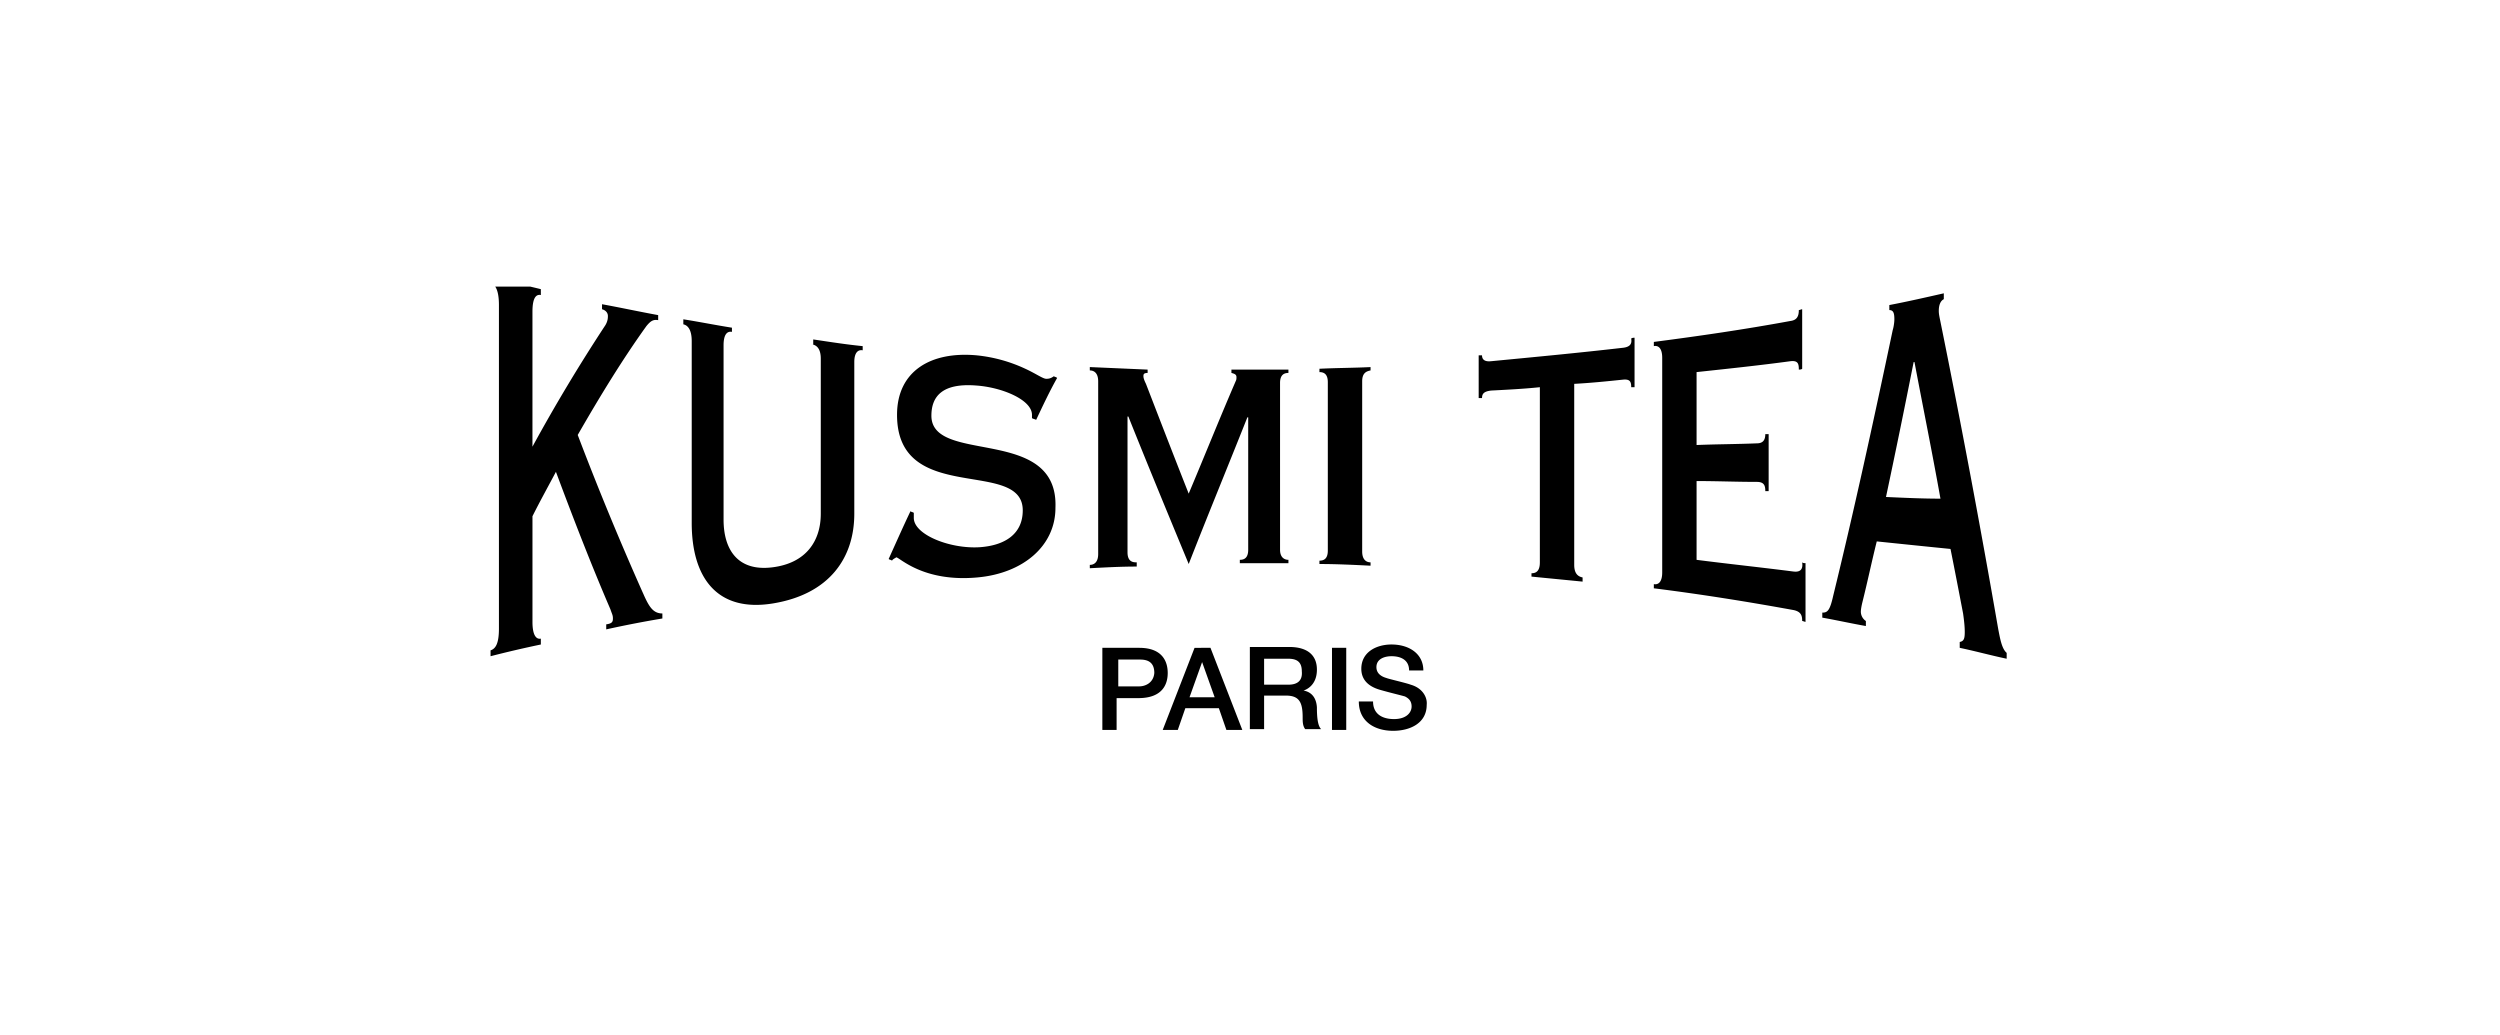 <svg xmlns="http://www.w3.org/2000/svg" width="157" height="65" fill="none" viewBox="0 0 157 65"><g clip-path="url(#a)"><path fill="#000" d="M40.386 37.263a192.04 192.04 0 0 1-4.105-9.947c1.42-2.474 2.842-4.79 4.316-6.842.263-.316.42-.422.736-.369v-.316c-1.157-.21-2.368-.473-3.526-.684v.316c.21.053.369.21.369.421 0 .105 0 .316-.158.579a108.214 108.214 0 0 0-4.58 7.631V19.58c0-.948.264-1.105.527-1.053v-.368c-1.053-.263-2.105-.474-3.158-.737v.368c.263.053.526.369.526 1.369v20.316c0 .947-.21 1.263-.526 1.368v.368a68.467 68.467 0 0 1 3.158-.736v-.369c-.263.053-.526-.158-.526-1.052V32.42c.473-.947 1-1.895 1.473-2.79 1.158 3.106 2.264 5.948 3.421 8.632.106.316.158.368.158.579 0 .21-.052.316-.42.368v.316a69.763 69.763 0 0 1 3.526-.684v-.316c-.58 0-.843-.42-1.21-1.263m10.632-15.632c.263.053.526.264.526.895v9.737c0 1.684-.895 3.105-3.053 3.368-2.158.264-3.052-1.105-3.052-3V21.684c0-.737.263-.895.526-.842v-.263c-1-.158-2.053-.369-3.053-.527v.316c.264.053.527.316.527 1.053v11.42c0 3.422 1.579 5.633 5.105 5.054 3.526-.58 5.105-2.843 5.105-5.632v-9.526c0-.632.263-.79.527-.737v-.263c-1.053-.106-2.053-.263-3.106-.421v.315zm7.473 4.474c0-1.21.685-2.053 2.79-1.895 1.631.106 3.526.895 3.526 1.842v.211c.105.053.158.053.263.105.421-.894.842-1.79 1.316-2.631-.052-.053-.105-.053-.21-.106-.211.158-.369.158-.474.158-.21 0-.632-.316-1.316-.631a9.431 9.431 0 0 0-3.053-.842c-2.894-.264-5 1-5 3.736 0 5.737 7.895 2.685 7.895 6 0 1.474-1.105 2.211-2.737 2.316-1.842.105-4.105-.79-4.105-1.842v-.316c-.053-.052-.158-.052-.21-.105-.474 1-.895 1.948-1.369 3 .053.053.158.053.21.105.053-.105.211-.157.264-.21.21 0 1.684 1.579 5.105 1.263 2.895-.263 4.895-2 4.895-4.368.21-5.21-7.79-2.685-7.79-5.79m12.842 9.21c-.263 0-.526-.105-.526-.63v-8.527h.053c1.263 3.158 2.526 6.21 3.79 9.263 1.21-3.105 2.473-6.158 3.683-9.21h.053v8.315c0 .526-.263.632-.526.632v.21h3.052v-.21c-.263 0-.526-.158-.526-.632V24.052c0-.526.263-.631.526-.631v-.21h-3.579v.21c.211.053.316.105.316.263 0 .105 0 .158-.052.263-1 2.316-1.948 4.684-2.948 7.053-.895-2.263-1.79-4.58-2.684-6.895-.105-.21-.158-.368-.158-.474 0-.105 0-.21.263-.21v-.21l-3.631-.159v.211c.263 0 .526.158.526.684V34.79c0 .527-.263.684-.526.684v.211c1-.053 1.947-.105 2.947-.105v-.263zm14.737 0c-.263 0-.526-.157-.526-.684V23.947c0-.526.263-.631.526-.684v-.21c-1.052.052-2.158.052-3.21.105v.21c.263 0 .526.106.526.632v10.579c0 .526-.263.631-.526.631v.21c1.052 0 2.158.053 3.21.106zm15.842-13.473c-2.736.316-5.526.579-8.263.842-.473.053-.579-.158-.579-.368h-.21V25h.21c0-.263.106-.421.58-.474 1-.052 2.052-.105 3.052-.21v11c0 .579-.263.684-.526.684v.21c1.052.106 2.157.21 3.21.316v-.263c-.263-.053-.526-.21-.526-.79V24.106c1-.053 2.052-.158 3.052-.263.474-.053.527.158.527.474h.21V21.21c-.052 0-.158 0-.21.053.052.316-.053.526-.527.579m10.737 14.053c-2.052-.264-4.052-.474-6.105-.737V30.21c1.263 0 2.526.053 3.789.053.474 0 .527.263.527.579h.21v-3.579h-.21c0 .316-.105.579-.527.579-1.263.053-2.526.053-3.789.105v-4.579c1.947-.21 3.947-.42 5.895-.684.473-.053.526.158.526.526.053 0 .158 0 .211-.052V19.42c-.053 0-.158.053-.211.053 0 .368-.105.631-.526.684-2.842.526-5.737.947-8.579 1.316v.263c.263-.053.526.105.526.737v13.473c0 .632-.263.79-.526.737v.263c2.947.369 5.895.842 8.789 1.369.474.105.527.368.527.684.052 0 .157.053.21.053v-3.685c-.053 0-.158 0-.21-.052.052.368-.053.631-.527.579m12.842 3.631a695.953 695.953 0 0 0-3.631-19.316c-.053-.263-.105-.473-.105-.684 0-.368.105-.631.315-.737v-.368c-1.158.263-2.315.526-3.421.737v.316c.263 0 .316.21.316.578 0 .211-.053.527-.105.685-1.263 6-2.474 11.526-3.737 16.684-.211.947-.368 1.053-.684 1.053v.315c.894.158 1.842.369 2.737.527V39a.713.713 0 0 1-.316-.58c0-.157.052-.42.105-.63.316-1.264.579-2.527.895-3.79 1.526.158 3.052.316 4.631.474.264 1.315.527 2.684.79 4.052.052.369.105.79.105 1.158 0 .421-.053.579-.316.632v.368c1 .21 1.948.474 2.948.684V41c-.316-.263-.421-.947-.527-1.474m-7.052-8.316a589.83 589.83 0 0 0 1.737-8.473h.052c.527 2.79 1.105 5.631 1.632 8.579-1.105 0-2.263-.053-3.421-.106M73.333 42.263c0-.632-.263-1.579-1.789-1.579h-2.316v5.158h.895v-2h1.368c1.58 0 1.842-.947 1.842-1.579m-1.789.842h-1.316v-1.684h1.369c.473 0 .894.158.894.842-.052.632-.579.842-.947.842m3.474-2.42-2 5.157h.947l.474-1.368h2.105l.474 1.368h1l-2-5.158zm-.316 3.104.79-2.21.789 2.21zm7.158-.42c.158-.053.842-.316.842-1.316 0-.895-.58-1.422-1.737-1.422h-2.474v5.158h.895v-2.105h1.368c.843 0 1.053.421 1.053 1.369 0 .263 0 .526.158.736h1c-.21-.21-.263-.736-.263-1.368-.053-.79-.526-1-.842-1.053m-.948-.37h-1.526v-1.63h1.474c.474 0 .894.105.894.789.053.579-.263.842-.842.842m2.737 2.843h.895v-5.158h-.895zM88.597 43c-.264-.105-1.421-.369-1.527-.421-.368-.105-.631-.316-.631-.684 0-.527.526-.685.947-.685.632 0 1.105.264 1.105.895h.895c0-1.052-.895-1.631-2-1.631-.947 0-1.895.473-1.895 1.526 0 .526.263 1.053 1.158 1.316.737.21 1.21.315 1.58.42.21.106.42.264.42.632 0 .369-.316.79-1.105.79-.737 0-1.316-.316-1.316-1.105h-.894c0 1.263 1 1.842 2.157 1.842 1.053 0 2.106-.474 2.106-1.632.052-.474-.264-1.053-1-1.263"/></g><defs><clipPath id="a"><path fill="#fff" d="M28.334 18h100v30h-100z"/></clipPath></defs></svg>